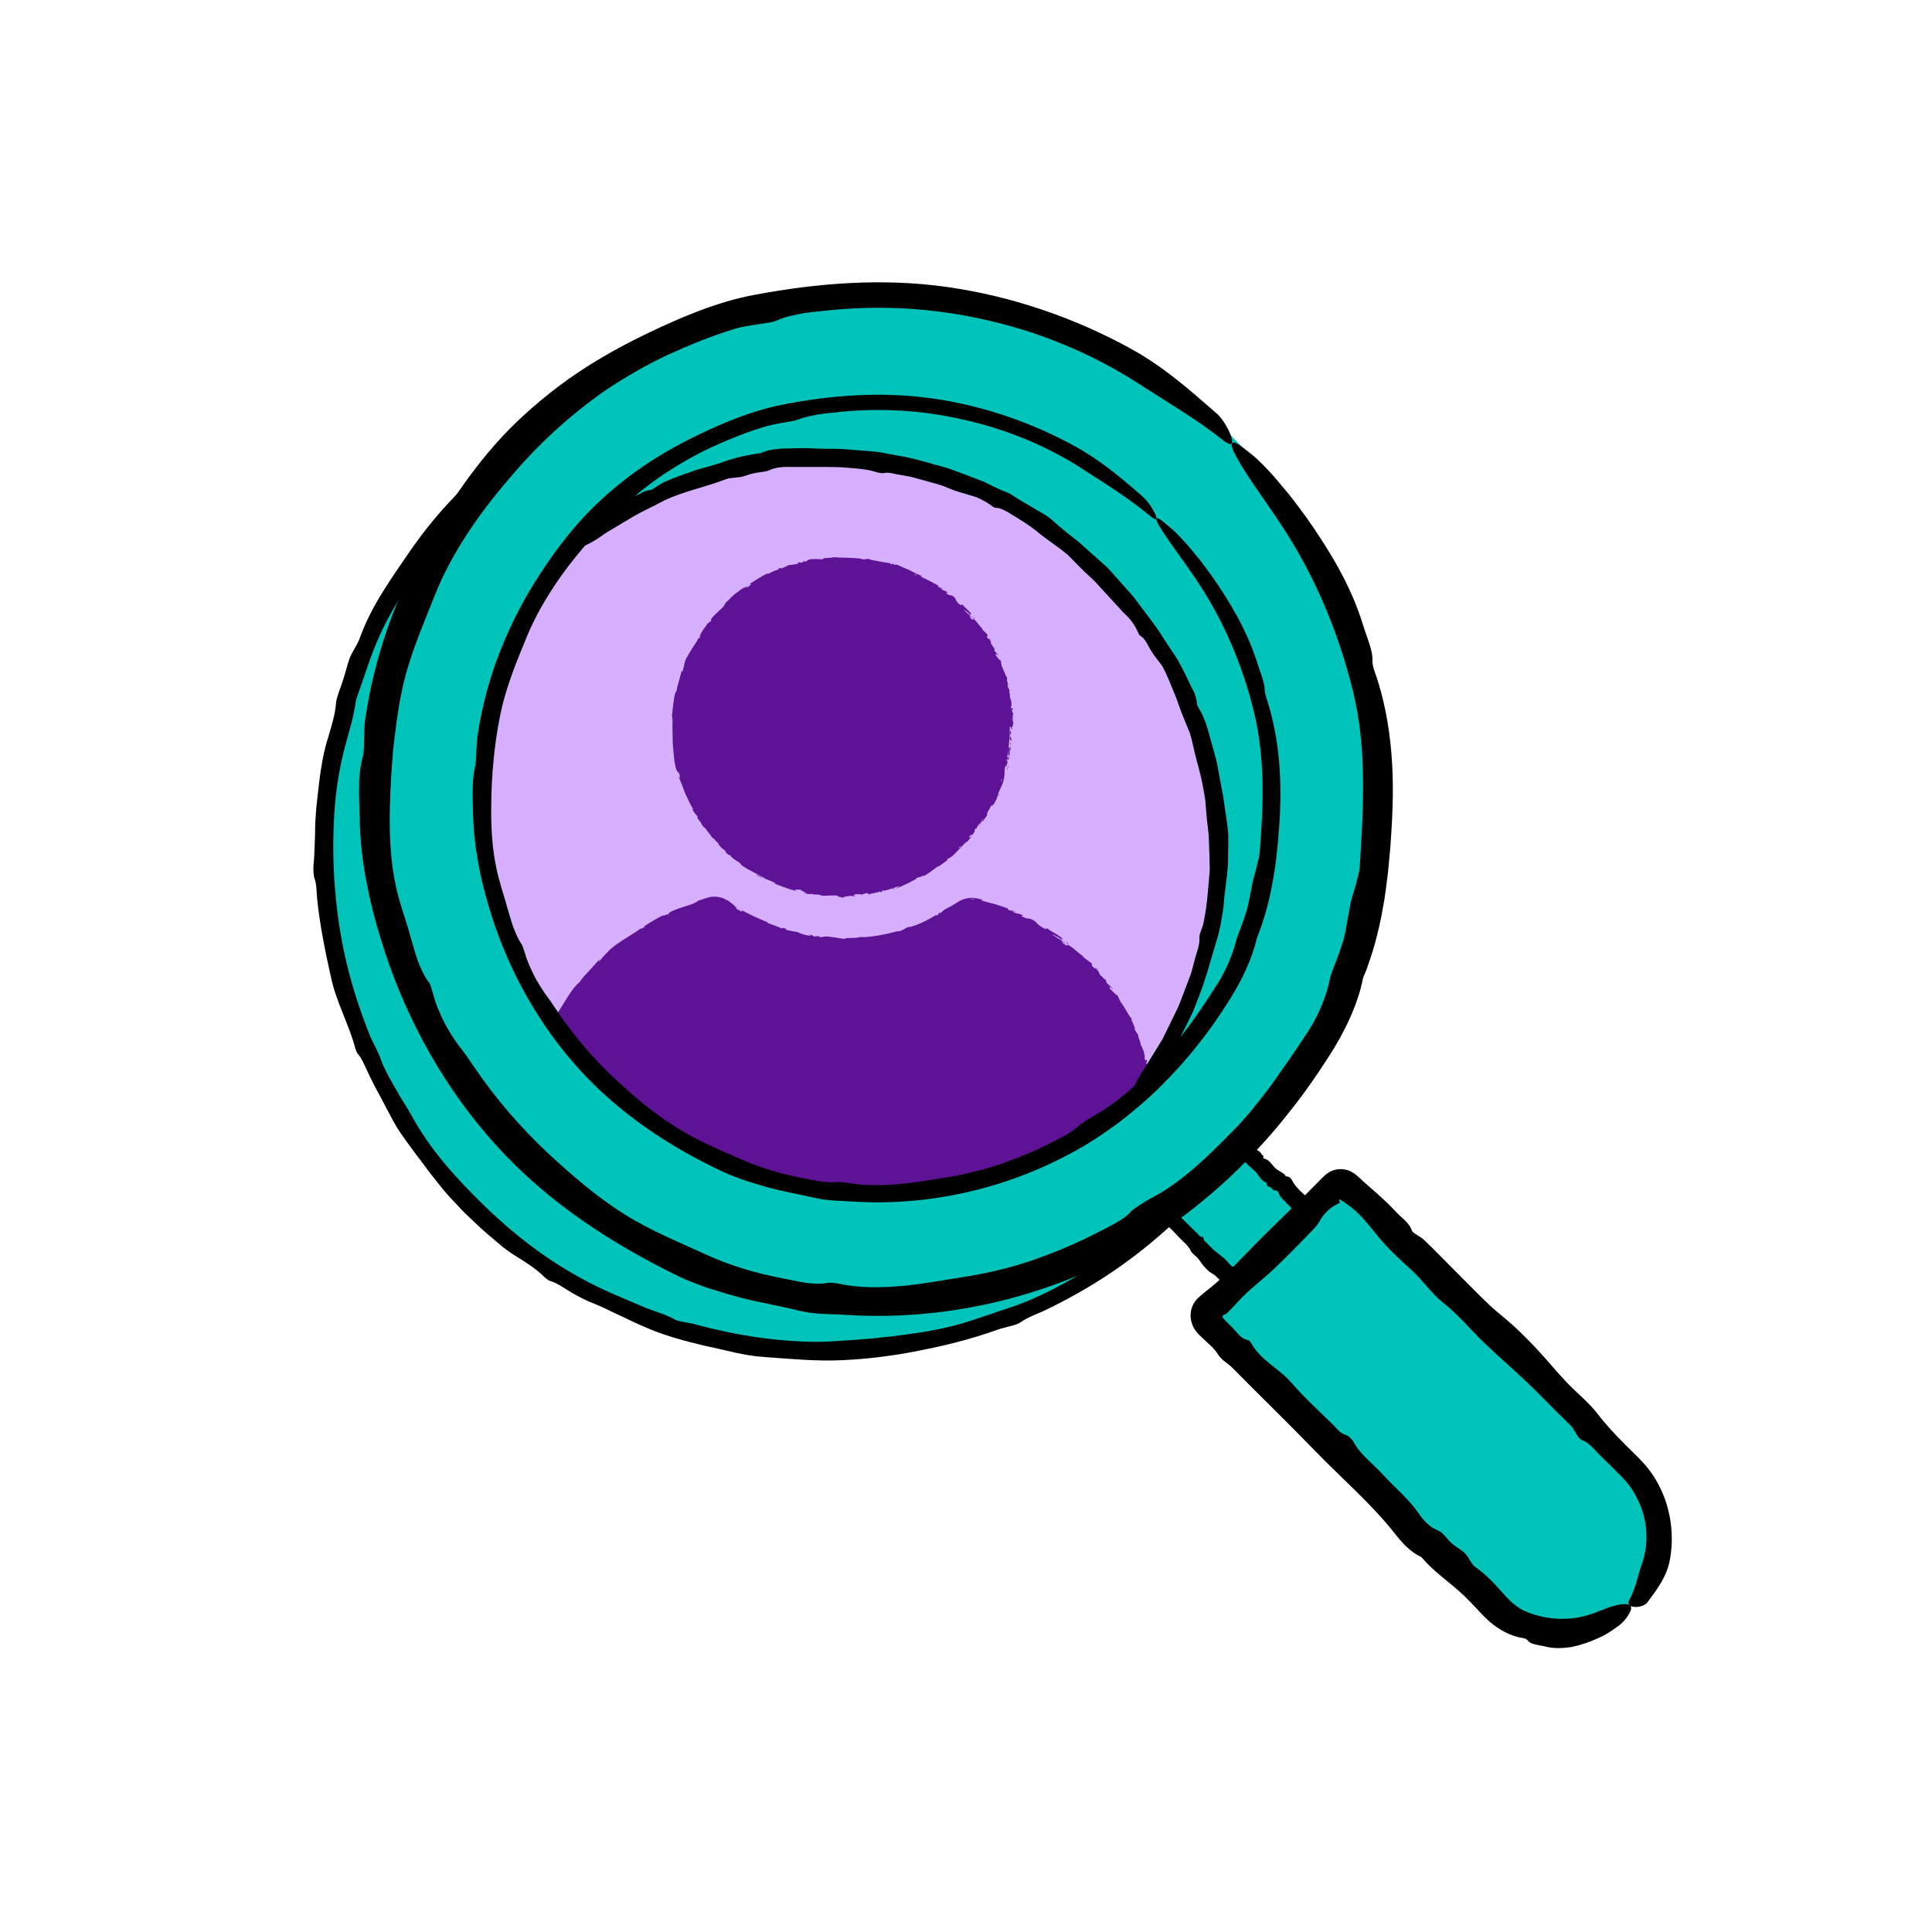 <svg xmlns="http://www.w3.org/2000/svg" xmlns:xlink="http://www.w3.org/1999/xlink" id="Layer_1" x="0px" y="0px" viewBox="0 0 300 300" style="enable-background:new 0 0 300 300;" xml:space="preserve"><style type="text/css">	.st0{fill:#5E1396;}	.st1{fill:#D6B0FF;}	.st2{fill:#00C4BA;}	.st3{fill:none;stroke:#000000;stroke-width:2.5;stroke-miterlimit:10;}	.st4{fill:none;}	.st5{fill:none;stroke:#000000;stroke-width:1.098;stroke-miterlimit:10;}	.st6{fill:#FFFFFF;}	.st7{fill:#131313;}</style><path class="st1" d="M171.13,88.32c22.55,22.54,23.9,58.25,4.07,82.37c-24.12,19.83-59.82,18.48-82.37-4.07 c-22.54-22.54-23.89-58.25-4.07-82.37l0.01-0.01C112.9,64.42,148.59,65.78,171.13,88.32z"></path><g>	<path class="st0" d="M156.8,117.76c0-0.08,0-0.15-0.01-0.22l-0.01,0.2L156.8,117.76z"></path>	<path class="st0" d="M156.86,107.23c-0.01,0-0.02,0-0.02,0.01C156.86,107.26,156.87,107.27,156.86,107.23z"></path>	<path class="st0" d="M151.13,95.8c0.03,0.09,0.04,0.17,0.03,0.23C151.2,95.92,151.64,96.36,151.13,95.8z"></path>	<path class="st0" d="M156.76,117.89l0.01-0.14c-0.02-0.02-0.04-0.02-0.05,0.01C156.75,117.78,156.76,117.82,156.76,117.89z"></path>	<path class="st0" d="M112.61,132.26l-0.49-0.47C112.25,131.93,112.43,132.1,112.61,132.26z"></path>	<path class="st0" d="M110.75,130.32c-0.04-0.12-0.11-0.24-0.18-0.34c-0.03-0.01-0.06-0.03-0.08-0.04L110.75,130.32z"></path>	<path class="st0" d="M104.44,111.64c-0.06,1.23,0.02,2.5,0.03,3.78c0.02,0.64,0.12,1.28,0.17,1.92l0.1,0.96l0.2,0.94  c0.21,0.91,0.58,0.39,0.66,1.58l-0.24-0.27c0.36,0.87,0.72,1.75,1.03,2.65c0.4,0.86,0.79,1.73,1.29,2.5  c-0.09-0.08-0.14-0.05-0.22-0.21c0.07,0.4,0.73,1.23,0.81,1.19c0.14,0.25-0.04,0.1,0.01,0.28c0.15,0.37,0.62,0.76,0.65,0.98  c0.01,0.04-0.1-0.06-0.15-0.12c0.19,0.17,0.69,0.96,0.66,0.68c0.37,0.58,0.82,1.02,1.11,1.49c0.36,0.16,0.73,0.92,0.97,0.85  c-0.2,0.11,0.66,1.03,1.08,1.22c-0.15-0.05,0.23,0.31,0.04,0.26c0.37,0.33,0.73,0.61,0.75,0.46c0.48,0.85,1.55,0.98,1.74,1.57  c0.31,0.2,0.62,0.39,0.92,0.58c0.32,0.17,0.63,0.33,0.93,0.49c0.62,0.3,1.17,0.68,1.79,0.91c-0.17,0.21-1.28-0.68-1.35-0.46  c0.28,0.14,0.54,0.26,0.78,0.37c0.25,0.09,0.49,0.17,0.72,0.25c0.47,0.17,0.92,0.35,1.47,0.64c0.28,0.17-0.2,0.01-0.32,0  c0.57,0.25,1.16,0.42,1.7,0.64c0.56,0.19,1.08,0.43,1.64,0.49c-0.01,0.02-0.13,0.01-0.25,0c0.21,0.05,0.48,0.16,0.49,0.05  l-0.21-0.03c-0.29-0.23,0.92-0.08,0.98-0.15c-0.43,0.19,1.04,0.34,0.38,0.56c0.14,0.02,0.33,0.01,0.31-0.06  c0.2,0.07,0.26,0.13,0.03,0.15c0.77,0.14,0.53-0.06,1.22,0.06c-0.01,0.05-0.16,0.05-0.24,0.09c0.37-0.04,0.74-0.08,1.33,0.05  c-0.04,0.02,0.02,0.07-0.15,0.05c1.02,0.18,1.76-0.1,2.87,0.07c-0.34,0.2,0.38,0.09,0.44,0.28c0.2,0,0.41-0.03,0.61-0.06  l-0.24-0.08c0.53-0.02,0.99-0.18,1.45-0.14l-0.39,0.1l0.99-0.09l-0.57-0.04c0.53-0.12-0.07-0.23,0.63-0.22  c-0.14,0.02,0.53-0.01,0.81,0.04l0,0c0.25-0.1,0.51-0.2,0.9-0.21c0.11,0.04-0.05,0.22,0.02,0.25c0.23-0.2,1.22-0.21,1.51-0.46  c-0.1,0.06-0.08,0.16-0.04,0.17l0.18-0.18c0.25-0.02,0.28-0.01,0.26,0.08c0.72-0.16-0.28-0.17,0.59-0.29  c-0.06,0.03-0.03,0.04-0.16,0.09c0.87-0.17,1.62-0.48,2.39-0.73c0.29,0.1-0.65,0.29-0.34,0.34c0.54-0.22,1.09-0.48,1.64-0.73  c0.54-0.25,1.04-0.58,1.57-0.79l-0.2,0.07c0.02-0.31,0.82-0.23,1.26-0.62c-0.11,0.09-0.09,0.22-0.07,0.18  c0.68-0.37,1.33-0.86,2.26-1.57l-0.08,0.14c0.4-0.22,0.98-0.69,1.39-0.96c0.08-0.14,0.31-0.3,0.11-0.28  c0.74-0.28,1.2-0.86,1.69-1.36c0.5-0.5,0.9-1.04,1.46-1.44c-0.11,0.12-0.21,0.32-0.13,0.23l0.72-0.89  c-0.15-0.01-0.15,0.07-0.38,0.18c0.05-0.15,0.22-0.42,0.41-0.63c-0.29,0.42,0.16,0.13,0.33-0.02c-0.05,0.01-0.03-0.08-0.07-0.09  c0.52-0.35-0.12-0.22,0.47-0.79l0.02,0.07c0.16-0.26,0.26-0.53,0.47-0.78c0.19-0.03-0.14,0.29-0.07,0.38  c0.27-0.38,0.35-0.86,0.66-1.15c-0.07,0.19-0.21,0.43-0.31,0.6c0.41-0.27,0.37-0.36,0.58-0.63l-0.02,0.03l0.47-0.63l-0.14,0.15  c-0.02-0.68,0.6-1.02,0.71-1.84c-0.14,0.78,0.06,0.17,0.17,0.29c0.12-0.16,0.3-0.41,0.3-0.31c0.05-0.39,0.36-0.52,0.42-1.06  c0.05,0,0.18-0.35,0.25-0.23c0.17-0.45-0.13,0.07-0.17,0.01c0.16-0.73,0.81-1.56,0.97-2.63c0.13-0.74,0.07-1.02,0.12-1.56  c0.04-0.15,0.07-0.31,0.11-0.46c0.08-0.03,0.06,0.33,0.06,0.33c0.17-0.43,0.28-0.77,0.29-1.21c0.03,0.1,0.08,0.01,0.15-0.11  c0.04-0.35-0.14-0.26,0-0.7c0.04,0.09,0.11,0.2,0.14,0.38c0.02-0.42-0.01-0.83,0.01-1.26c0.1-0.1,0.09,0.27,0.12,0.43  c0.03-0.48,0.12-1.24-0.03-1.4l-0.06,0.3c0-0.17,0.13-0.08,0.13,0.05c0.04,0.42-0.14,0.58-0.19,0.6l0.01-0.3  c-0.33,0.27-0.14,1.2-0.25,1.81l-0.12-0.21c0.18-0.99,0.3-2,0.36-3.03c0.07,0.28,0.19,0.61,0.35,0.44  c-0.14-0.29-0.07-0.35-0.25-0.66c-0.01-0.24,0.07-0.41,0.13-0.37c-0.04-0.09,0.06-0.37-0.04-0.5c-0.14,0.31-0.17,0.69-0.08,1.11  c-0.04,0.08-0.08,0-0.11-0.02c0.03-0.53,0.05-1.06,0.05-1.59c0-0.02,0-0.04,0-0.06c0.08,0.03,0.16,0.07,0.23,0.08  c-0.02,0.04-0.03,0.09-0.03,0.18l0.16,0.17l-0.03-0.37c0,0,0,0-0.01,0c0.09-0.06,0.18-0.23,0.23-0.68l-0.18-0.68l0.1-0.23  l0.04,0.57c0.09-0.33-0.01-0.53-0.09-0.76c0.06-0.06,0.09-0.16,0.11-0.29l-0.26-0.65c0.08-0.09,0.21,0.28,0.21-0.17  c-0.15-0.3-0.16,0.32-0.3-0.19c0.06-0.33,0.16-0.25,0.01-0.62c0.05-0.06,0.1,0.01,0.15,0.16c-0.12-0.33-0.17-0.89-0.32-1.04  c0.04-0.18-0.01-0.46-0.05-0.7c-0.05-0.24-0.09-0.43,0.03-0.43c-0.08-0.09-0.32-0.54-0.4-0.84c0.4,0.49-0.28-1.14,0.03-1.07  c-0.31-0.35-0.61-1.42-0.98-2.08c0.03,0.03,0.1,0.1,0.11,0.16c-0.13-0.4-0.1-0.55-0.16-0.82c-0.2,0.03-0.53-0.55-0.79-0.81  c-0.05-0.55,0.34,0.18,0.44-0.04c-0.13,0.09-0.54-0.75-0.58-0.53c-0.07-0.41-0.1-0.33-0.04-0.59c-0.25,0.05-0.19-0.32-0.5-0.52  c-0.19-0.55,0.12-0.24-0.27-0.74c-0.09-0.3,0.28,0.14,0.28,0.14c-0.33-0.56-0.31-0.17-0.47-0.23c-0.44-0.63-0.07-0.37-0.12-0.65  c-0.28-0.39-0.63-0.6-0.84-0.88c0.01-0.04-0.02-0.1,0.06-0.06c-0.42-0.32-0.9-1.21-1.41-1.55c-0.02-0.04-0.02-0.07-0.02-0.09  c-0.01,0.13-0.07,0.2-0.13,0.23c-0.19-0.21-0.44-0.31-0.42-0.47c0.11,0.13,0.16,0.11,0.24,0.15l-0.24-0.19  c-0.05-0.31,0.32,0.26,0.42,0.18c-0.44-0.4-1-0.8-1.26-1.16c0.06-0.19,0.74,0.73,0.45,0.19l0.42,0.56  c-0.16-0.57,0.27,0.33,0.16-0.23c-0.59-0.71-0.73-0.73-1.36-1.39c-0.22-0.07-0.05,0.15-0.26,0.08c-1.07-0.74-0.47-1-1.33-1.48  c-0.26-0.07-0.48,0.05-0.95-0.45l0.3-0.01c-0.7-0.55-0.57-0.08-1.24-0.74c0.18,0.04,0.59,0.37,0.5,0.27  c-0.39-0.48-0.4-0.17-0.77-0.44l0.02-0.19c-0.84-0.45-1.75-0.95-2.7-1.37c0.07-0.02,0.26,0.01,0.06-0.14  c-0.61-0.25-1.24-0.56-1.86-0.89c-0.64-0.27-1.28-0.55-1.86-0.82l-0.5-0.03c-0.11-0.04-0.18-0.12-0.05-0.12  c-0.47-0.18-0.05,0.08-0.3,0.08c-0.28-0.06-0.34-0.17-0.15-0.17c-0.44-0.05-1.06-0.14-1.68-0.26c-0.61-0.15-1.24-0.19-1.68-0.35  l0.18-0.02c-0.7-0.17-0.84,0.18-1.48-0.06l0.13-0.01c-1.54-0.19-3.25-0.13-4.45-0.24c-0.21,0.21-1.55-0.01-1.61,0.33  c-0.89-0.01-0.65-0.1-1.91-0.01c-0.34,0.03-0.45,0.28-0.85,0.41l-0.04-0.15l-0.51,0.3l-0.34-0.1l-0.37,0.14  c0.15-0.03,0.34-0.02,0.33,0.03c-0.28,0.11-0.65,0.17-0.95,0.21c-0.29,0.05-0.52,0.07-0.54,0.03l-1.31,0.62  c0.01-0.07,0.23-0.17,0.39-0.27c-0.67,0.41-0.19-0.1-0.8,0.27c0.1,0-0.01,0.1-0.02,0.14c-0.37,0.02-1.08,0.4-1.6,0.68l0.06-0.14  c-1,0.4-1.96,1.11-2.99,1.73c0.39-0.18,0.41,0.03,0.12,0.22l-0.21-0.06c-0.14,0.2,0.35-0.14,0.02,0.2  c-0.37,0.24-0.35,0.02-0.17-0.17l-0.4,0.37c-0.05-0.02,0.03-0.12,0.03-0.19c-0.12,0.22-0.85,0.43-1.01,0.77l-0.05-0.02  c-0.99,0.69-1.29,1.17-2.03,1.82c0.08,0.11-0.22,0.35-0.35,0.62c-0.51,0.49-1.13,1.01-1.7,1.65c-0.33,0.51-0.02,0.21-0.12,0.48  c-0.13-0.05-0.63,0.65-0.44,0.24c-0.3,0.42-0.49,0.69-0.7,0.99c-0.1,0.15-0.2,0.31-0.33,0.5c-0.1,0.2-0.22,0.44-0.37,0.73  c0.12-0.09,0.22-0.22,0.21-0.12c-0.1,0.21-0.32,0.43-0.36,0.37l0.02-0.06c-0.29,0.68-0.84,1.33-1.24,2.04  c-0.41,0.7-0.87,1.35-0.92,1.96l0.01-0.07l-0.29,1.19c-0.21,0.52,0.02-0.35-0.19,0.02c-0.06,0.33-0.14,0.61-0.22,0.87  c-0.06,0.27-0.13,0.51-0.2,0.74c-0.14,0.47-0.28,0.91-0.34,1.44c-0.32,0.36-0.38,1.11-0.49,1.88c-0.05,0.39-0.1,0.78-0.14,1.15  c-0.02,0.37-0.06,0.71-0.13,0.99l0.09-0.06c0.07,0.3-0.07,0.35-0.1,0.56C104.37,111.74,104.4,111.46,104.44,111.64z M148.97,131.68  c-0.03-0.01-0.07-0.04-0.09-0.07c0.1-0.09,0.2-0.18,0.29-0.28C149.18,131.39,149.14,131.49,148.97,131.68z M155.57,121.26  l-0.14,0.1c0.05-0.14,0.1-0.28,0.14-0.43C155.59,120.99,155.59,121.08,155.57,121.26z M156.45,118.13  c-0.05,0.07-0.11,0.11-0.15,0.08c0.04-0.18,0.06-0.35,0.1-0.53L156.45,118.13z M142.98,89.58c0.12,0.05,0.22,0.1,0.28,0.13  C143.2,89.68,143.12,89.65,142.98,89.58L142.98,89.58z M142.33,89.28c0.02,0.06-0.05,0.09-0.16,0.03c0.08,0-0.18-0.15-0.33-0.27  C141.98,89.11,142.15,89.19,142.33,89.28z"></path>	<polygon class="st0" points="124.93,87.07 124.94,87.1 125.04,87.04  "></polygon>	<path class="st0" d="M152.97,127.1l0.26-0.33C153.11,126.91,153.03,127.01,152.97,127.1z"></path>	<path class="st0" d="M154.18,125.17c-0.01-0.04-0.02-0.05-0.03-0.07l0,0L154.18,125.17z"></path>	<path class="st0" d="M123.19,138.26l-0.09-0.02C122.89,138.21,123.03,138.24,123.19,138.26z"></path>	<path class="st0" d="M133.92,138.89c-0.11,0.04-0.22,0.08-0.34,0.12C133.78,138.99,133.93,138.97,133.92,138.89z"></path>	<polygon class="st0" points="112.66,132.31 112.66,132.31 112.61,132.26  "></polygon>	<path class="st0" d="M157.12,115.62l0,0.12l0.02-0.11C157.13,115.64,157.13,115.63,157.12,115.62z"></path>	<path class="st0" d="M157.11,115.5c0-0.09,0.01-0.2-0.02-0.26L157.11,115.5z"></path>	<path class="st0" d="M156.62,118.8l-0.03-0.04c0.04,0.16-0.29,0.63-0.26,0.85C156.4,119.41,156.58,119.11,156.62,118.8z"></path>	<path class="st0" d="M138.95,137.9c-0.14,0.07-0.28,0.13-0.42,0.17c0.11,0,0.22,0,0.32-0.01L138.95,137.9z"></path>	<path class="st0" d="M178.57,168.76C178.56,168.76,178.56,168.76,178.57,168.76c0.08-0.1,0.13-0.35,0.09-1l-0.3-0.94l0.06-0.33  l0.15,0.81c0.03-0.48-0.12-0.76-0.24-1.07c0.05-0.09,0.05-0.23,0.03-0.43l-0.45-0.88c0.06-0.14,0.28,0.38,0.17-0.27  c-0.21-0.41-0.09,0.47-0.34-0.23c-0.02-0.48,0.11-0.38-0.13-0.88c0.03-0.09,0.12,0.01,0.19,0.21c-0.21-0.45-0.44-1.22-0.64-1.42  c-0.02-0.51-0.58-1.55-0.38-1.58c-0.11-0.12-0.5-0.73-0.69-1.13c0.28,0.32,0.12-0.06-0.07-0.52c-0.18-0.46-0.48-0.96-0.29-0.93  c-0.5-0.43-1.11-1.91-1.84-2.73c0.05,0.04,0.14,0.12,0.18,0.21c-0.31-0.52-0.34-0.71-0.52-1.07c-0.19,0.03-0.79-0.7-1.19-1.03  c-0.29-0.71,0.45,0.22,0.46-0.07c-0.11,0.12-0.9-0.94-0.85-0.66c-0.25-0.53-0.24-0.43-0.31-0.75c-0.25,0.08-0.38-0.38-0.8-0.63  c-0.45-0.7,0.03-0.31-0.62-0.95c-0.23-0.38,0.37,0.18,0.37,0.18c-0.61-0.7-0.42-0.21-0.63-0.28c-0.81-0.74-0.26-0.45-0.46-0.78  c-0.52-0.45-1.01-0.71-1.37-1.07c-0.01-0.05-0.08-0.12,0.04-0.07c-0.65-0.36-1.62-1.43-2.41-1.79c-0.04-0.05-0.06-0.08-0.06-0.1  c0.05,0.15,0.01,0.24-0.05,0.28c-0.33-0.24-0.68-0.36-0.73-0.55c0.2,0.15,0.24,0.13,0.36,0.17l-0.37-0.22  c-0.21-0.37,0.5,0.3,0.58,0.2c-0.71-0.45-1.55-0.95-2.08-1.32c-0.01-0.11,0.31,0.09,0.56,0.23c0.24,0.16,0.4,0.27,0.1-0.05  l0.76,0.65c-0.45-0.67,0.47,0.38,0.08-0.27c-1.02-0.85-1.26-0.77-2.33-1.54c-0.3-0.08,0.01,0.17-0.29,0.09  c-1.67-0.82-1.06-1.1-2.36-1.59c-0.36-0.08-0.58,0.05-1.41-0.46l0.38-0.03c-1.15-0.56-0.77-0.06-1.92-0.74  c0.25,0.02,0.93,0.36,0.77,0.26c-0.72-0.51-0.59-0.17-1.21-0.41l-0.06-0.21c-0.64-0.23-1.31-0.47-2.01-0.68  c-0.71-0.18-1.43-0.37-2.15-0.58c0.09-0.02,0.35,0,0.03-0.15c-0.42-0.13-1.03-0.27-1.59-0.24c-0.57,0.02-1.14,0.16-1.66,0.43  c-0.27,0.14-0.49,0.29-0.68,0.4c-0.21,0.12-0.41,0.25-0.61,0.37c-0.41,0.23-0.82,0.45-1.21,0.65l-0.52,0.46  c-0.14,0.08-0.29,0.08-0.15-0.02c-0.63,0.28,0.01,0.1-0.25,0.31c-0.35,0.19-0.5,0.16-0.3,0.01c-1.01,0.69-3.04,1.71-4.32,1.96  l0.22-0.12c-0.96,0.27-0.98,0.64-1.91,0.77l0.16-0.08c-2.1,0.54-4.47,1.04-6.14,0.95c-0.3,0.25-2.14,0.01-2.28,0.29  c-1.24-0.16-0.89-0.18-2.62-0.38c-0.46-0.05-0.7,0.12-1.28,0.09l0-0.15l-0.8,0.06l-0.39-0.24l-0.54-0.05  c0.21,0.05,0.44,0.15,0.4,0.19c-0.85-0.06-2-0.49-2-0.58c-0.65-0.11-1.31-0.22-1.96-0.38c0.06-0.05,0.39,0.03,0.65,0.06  c-1.06-0.15-0.14-0.21-1.11-0.35c0.11,0.07-0.1,0.07-0.13,0.09c-0.44-0.24-1.48-0.6-2.25-0.87l0.18-0.04  c-1.36-0.57-2.87-1.2-4.29-2.04c0.49,0.33,0.28,0.43-0.15,0.2l-0.08-0.24c-0.32-0.08,0.4,0.32-0.21,0.09  c-0.52-0.34-0.26-0.38,0.07-0.24l-0.67-0.35c-0.01-0.06,0.15,0.01,0.22-0.02c-0.16-0.03-0.41-0.25-0.67-0.47  c-0.14-0.11-0.26-0.21-0.42-0.31c-0.17-0.11-0.34-0.18-0.48-0.2l-0.03-0.07c-0.95-0.43-1.75-0.42-2.43-0.28  c-0.37,0.08-0.6,0.18-0.89,0.27c-0.28,0.09-0.58,0.19-0.91,0.3c0.02,0.14-0.51,0.28-0.87,0.51c-0.97,0.32-2.08,0.6-3.21,1.12  c-0.76,0.43-0.18,0.22-0.5,0.46c-0.11-0.09-1.22,0.45-0.68,0.09c-0.67,0.31-1.08,0.55-1.53,0.82c-0.44,0.27-0.95,0.55-1.72,1.08  c0.2-0.07,0.4-0.16,0.33-0.07c-0.28,0.2-0.68,0.37-0.67,0.29l0.07-0.06c-1.68,1.24-4.21,2.47-5.3,3.81l0.06-0.07  c-0.42,0.4-0.8,0.84-1.18,1.29c-0.58,0.55,0.27-0.41-0.2-0.05c-0.6,0.73-1.13,1.25-1.59,1.78c-0.46,0.52-0.96,0.97-1.36,1.64  c-1.05,0.71-2.51,3.44-3.42,4.78l0.12-0.04c-0.12,0.41-0.29,0.42-0.45,0.68c0.08-0.01,0.29-0.36,0.21-0.11  c-0.79,1.59-1.51,3.26-2.16,4.99c-0.32,0.86-0.56,1.76-0.84,2.64c-0.13,0.44-0.21,0.9-0.31,1.35c-0.12,0.55-0.23,1.11-0.35,1.66  c0,0.02-0.01,0.05-0.01,0.06c0.19,0.24,0.36,0.43,0.5,0.59c0.09,0.09,0.15,0.14,0.22,0.19c0.13,0.09,0.23,0.14,0.34,0.2  c0.22,0.12,0.44,0.29,0.9,0.98l-0.43-0.25c0.94,0.95,1.86,1.95,2.8,2.92c0.95,0.96,1.93,1.89,2.94,2.71  c-0.14-0.07-0.18-0.04-0.36-0.21c0.32,0.47,1.54,1.34,1.6,1.27c0.3,0.27,0.01,0.13,0.17,0.33c0.37,0.42,1.15,0.78,1.32,1.04  c0.03,0.05-0.15-0.06-0.23-0.12c0.32,0.18,1.32,1.04,1.13,0.72c0.37,0.32,0.74,0.6,1.1,0.86c0.37,0.24,0.72,0.47,1.02,0.73  c0.5,0.16,1.33,1.02,1.59,0.93c-0.18,0.15,1.36,1.06,1.93,1.3c-0.21-0.05,0.42,0.35,0.16,0.3c0.6,0.38,1.2,0.63,1.14,0.48  c1,0.87,2.38,1.08,2.88,1.7c1.92,0.84,3.73,1.54,5.5,2.17c-0.07,0.09-0.56-0.08-1.03-0.26c-0.46-0.19-0.91-0.38-0.92-0.25  c0.83,0.33,1.52,0.51,2.2,0.7c0.68,0.19,1.33,0.43,2.17,0.73c0.43,0.17-0.28,0.01-0.44,0c0.86,0.23,1.68,0.5,2.48,0.76  c0.8,0.25,1.59,0.44,2.37,0.59c-0.01,0.02-0.18,0-0.34-0.03c0.3,0.07,0.69,0.22,0.69,0.11l-0.3-0.05  c-0.44-0.27,1.27,0.03,1.35-0.06c-0.58,0.17,1.51,0.41,0.61,0.59c0.21,0.03,0.47,0.03,0.44-0.04c0.29,0.08,0.38,0.14,0.06,0.15  c1.11,0.18,0.73,0.01,1.73,0.19c-0.01,0.05-0.22,0.03-0.33,0.07c0.53-0.01,1.05-0.02,1.89,0.17c-0.04,0.02,0,0.05-0.08,0.05  c1.38,0.22,2.43,0.07,3.97,0.37c-0.49,0.17,0.54,0.12,0.61,0.3l0.87,0.01l-0.34-0.12c0.76,0.05,1.43-0.02,2.08,0.06  c-0.19,0.02-0.38,0.04-0.57,0.05c0.47,0.03,0.95,0.01,1.42,0.01l-0.8-0.09c0.77-0.08-0.07-0.24,0.93-0.16  c-0.2,0.01,0.76,0.02,1.15,0.14l0,0c0.38-0.04,0.76-0.11,1.32-0.08c0.15,0.06-0.11,0.21-0.02,0.25c0.37-0.17,1.78-0.08,2.24-0.26  c-0.15,0.04-0.16,0.14-0.11,0.16l0.3-0.14c0.35,0.02,0.4,0.03,0.35,0.11c1.06-0.05-0.35-0.21,0.91-0.2  c-0.1,0.02-0.05,0.03-0.25,0.07c0.63-0.02,1.24-0.08,1.83-0.15c0.59-0.09,1.17-0.18,1.74-0.21c0.36,0.15-1,0.17-0.59,0.28  c1.66-0.2,3.39-0.71,4.99-0.96l-0.3,0.04c0.17-0.31,1.2-0.13,1.97-0.42c-0.19,0.06-0.22,0.2-0.18,0.16  c1.1-0.17,2.18-0.61,3.78-1.12l-0.18,0.12c0.65-0.11,1.65-0.48,2.33-0.66c0.18-0.13,0.56-0.24,0.3-0.26c1.09-0.15,2.04-0.6,2.96-1  c0.92-0.42,1.77-0.89,2.72-1.12c-0.21,0.09-0.48,0.27-0.31,0.2c0.5-0.23,0.99-0.48,1.46-0.75c-0.17-0.05-0.22,0.03-0.57,0.1  c0.16-0.15,0.55-0.41,0.91-0.59c-0.63,0.39,0.09,0.16,0.4,0.08c-0.06-0.01,0.02-0.09-0.02-0.11c0.86-0.2,0.02-0.27,1.13-0.66  l-0.03,0.08c0.37-0.23,0.68-0.5,1.1-0.72c0.24,0.02-0.38,0.28-0.35,0.39c0.58-0.33,1.02-0.86,1.61-1.03  c-0.23,0.17-0.58,0.37-0.81,0.54c0.65-0.18,0.69-0.25,1.13-0.47l-0.04,0.02c0.34-0.16,0.66-0.35,1-0.52l-0.27,0.12  c0.52-0.74,1.41-0.94,2.21-1.75c-0.78,0.78-0.08,0.21-0.06,0.38c0.26-0.13,0.64-0.34,0.56-0.23c0.37-0.4,0.78-0.43,1.29-1  c0.06,0.02,0.47-0.32,0.44-0.15c0.54-0.42-0.18,0.02-0.17-0.06c0.76-0.75,2.12-1.34,3.16-2.48c0.85-0.85,1-1.16,1.67-1.85  c0.09-0.08,0.19-0.17,0.28-0.25c0.2-0.08-0.19,0.4-0.2,0.39c0.54-0.39,0.89-0.75,1.3-1.22c-0.06,0.12,0.06,0.05,0.23-0.04  c0.36-0.35,0.12-0.36,0.65-0.76c-0.04,0.12-0.09,0.28-0.23,0.49c0.41-0.43,0.76-0.91,1.13-1.4c0.17-0.06-0.16,0.36-0.26,0.56  c0.44-0.54,1.15-1.37,1.19-1.62l-0.33,0.29c0.16-0.19,0.17-0.02,0.06,0.14c-0.32,0.51-0.61,0.6-0.67,0.59l0.27-0.34  c-0.25,0.07-0.54,0.4-0.84,0.79c-0.31,0.39-0.66,0.81-0.98,1.1l0.1-0.33c0.24-0.23,0.49-0.46,0.73-0.69  c0.79-0.79,1.54-1.61,2.27-2.43c-0.2,0.34-0.39,0.75-0.11,0.66c0.15-0.4,0.27-0.43,0.41-0.87c0.22-0.27,0.44-0.41,0.45-0.32  c0.05-0.12,0.38-0.36,0.46-0.6c-0.45,0.3-0.8,0.67-1.13,1.19c-0.1,0.06-0.07-0.03-0.07-0.08c0.38-0.43,0.77-0.87,1.15-1.3  l-0.07-0.57c0-0.03-0.01-0.06-0.01-0.09c0.08,0.03,0.17,0.09,0.25,0.08c-0.01,0.06-0.01,0.14,0.02,0.28  c0.07,0.1,0.14,0.22,0.21,0.35L178.57,168.76z M152.32,139.81c0.18,0.05,0.33,0.1,0.42,0.13  C152.66,139.91,152.54,139.87,152.32,139.81L152.32,139.81z M151.27,139.57c0.06,0.06-0.02,0.09-0.21,0.08  c0.11-0.03-0.35-0.08-0.65-0.07C150.66,139.56,150.96,139.54,151.27,139.57z M154.71,186.68c-0.03-0.02-0.07-0.06-0.06-0.1  c0.18-0.07,0.36-0.16,0.53-0.23C155.16,186.41,155.04,186.51,154.71,186.68z M170.1,177.58l-0.27,0.06  c0.18-0.15,0.37-0.29,0.55-0.44C170.37,177.25,170.29,177.36,170.1,177.58z M173.63,174.49c-0.11,0.06-0.2,0.07-0.2,0.01  c0.21-0.19,0.41-0.39,0.61-0.58L173.63,174.49z"></path>	<path class="st0" d="M174.27,174.28c0.08-0.09,0.14-0.16,0.19-0.24l-0.19,0.21C174.27,174.26,174.27,174.27,174.27,174.28z"></path>	<path class="st0" d="M176.79,160.74c-0.01,0-0.01,0.01-0.02,0.01C176.79,160.78,176.81,160.79,176.79,160.74z"></path>	<path class="st0" d="M165.56,146.27c0.08,0.11,0.12,0.2,0.15,0.27C165.69,146.4,166.43,146.91,165.56,146.27z"></path>	<path class="st0" d="M174.13,174.4l0.14-0.14c0-0.03-0.01-0.04-0.05-0.02C174.22,174.28,174.19,174.33,174.13,174.4z"></path>	<path class="st0" d="M99.4,182.93l-0.81-0.53C98.82,182.56,99.11,182.75,99.4,182.93z"></path>	<path class="st0" d="M96.2,180.85c-0.11-0.14-0.25-0.27-0.39-0.39c-0.04-0.01-0.08-0.03-0.11-0.03L96.2,180.85z"></path>	<path class="st0" d="M121.55,190.74c-0.05-0.01-0.09-0.01-0.13-0.02C121.48,190.74,121.52,190.74,121.55,190.74z"></path>	<polygon class="st0" points="127.23,145.27 127.22,145.3 127.38,145.28  "></polygon>	<path class="st0" d="M158.88,184.95c0.02,0,0.06,0,0.13-0.02C159,184.92,158.95,184.94,158.88,184.95z"></path>	<path class="st0" d="M162.64,182.97c0.14-0.07,0.3-0.15,0.54-0.27C163,182.79,162.83,182.89,162.64,182.97z"></path>	<path class="st0" d="M165.46,181.3c0.02-0.04,0.02-0.07,0.02-0.09l-0.01,0L165.46,181.3z"></path>	<path class="st0" d="M115.51,189.57c-0.04-0.01-0.09-0.02-0.12-0.03C115.09,189.49,115.29,189.53,115.51,189.57z"></path>	<path class="st0" d="M130.87,191.32c-0.16,0.02-0.33,0.04-0.5,0.05C130.65,191.39,130.87,191.4,130.87,191.32z"></path>	<polygon class="st0" points="99.49,182.99 99.49,182.99 99.4,182.93  "></polygon>	<path class="st0" d="M129.66,191.35c0.27,0.03,0.51,0.03,0.72,0.02C130.15,191.36,129.89,191.34,129.66,191.35z"></path>	<path class="st0" d="M176.43,172.08c-0.01,0-0.01-0.02,0-0.03l-0.11,0.14L176.43,172.08z"></path>	<path class="st0" d="M176.53,171.91c-0.05,0.06-0.1,0.11-0.11,0.14L176.53,171.91z"></path>	<path class="st0" d="M176.76,171.62l-0.22,0.3C176.62,171.82,176.73,171.71,176.76,171.62z"></path>	<path class="st0" d="M172.24,176.11c0.24-0.2,0.68-0.43,0.97-0.76l0-0.06C173.12,175.5,172.41,175.86,172.24,176.11z"></path>	<polygon class="st0" points="138.04,191.18 138.24,191.03 137.59,191.15  "></polygon></g><g id="XMLID_00000160872020756673498530000014891920361261776264_">	<g>		<path class="st2" d="M253.22,227.2c5.94,5.94,5.94,15.57,0,21.51s-15.57,5.94-21.51,0l-43.93-43.93c-0.65-0.65-0.65-1.7,0-2.35   l19.16-19.16c0.65-0.65,1.7-0.65,2.35,0L253.22,227.2z"></path>		<path class="st2" d="M192.79,177.09c-0.44,0.45-0.87,0.89-1.31,1.33c-3.37,3.37-6.97,6.37-10.75,8.99   c-30.44,21.14-72.56,18.14-99.69-8.99c-30.5-30.5-30.5-79.95,0-110.45c30.5-30.49,79.94-30.49,110.44,0   C221.54,98.03,221.97,146.5,192.79,177.09z M179.69,166.62c23.98-23.98,23.98-62.87,0-86.85c-23.99-23.99-62.87-23.99-86.86,0   c-1.44,1.44-2.79,2.93-4.06,4.47l-0.01,0.01c-19.82,24.12-18.47,59.83,4.07,82.37c22.55,22.55,58.25,23.9,82.37,4.07   C176.75,169.42,178.25,168.06,179.69,166.62z"></path>		<path class="st2" d="M192.79,177.09l10.16,10.16l-11.19,11.19l-10.19-10.19c0.69-0.63,1.37-1.29,2.04-1.96l7.87-7.87   C191.92,177.98,192.35,177.54,192.79,177.09z"></path>		<path class="st1" d="M191.48,178.42l-7.87,7.87c-0.67,0.67-1.35,1.33-2.04,1.96l-0.84-0.84   C184.51,184.79,188.11,181.79,191.48,178.42z"></path>		<path class="st2" d="M180.73,187.41l0.84,0.84c-30.63,28.53-78.58,27.87-108.41-1.96c-30.49-30.5-30.49-79.94,0-110.44l7.88-7.88   c-30.5,30.5-30.5,79.95,0,110.45C108.17,205.55,150.29,208.55,180.73,187.41z"></path>		<path class="st2" d="M179.69,79.77c23.98,23.98,23.98,62.87,0,86.85c-1.44,1.44-2.94,2.8-4.49,4.07   c19.83-24.12,18.48-59.83-4.07-82.37c-22.54-22.54-58.23-23.9-82.36-4.08c1.27-1.54,2.62-3.03,4.06-4.47   C116.82,55.78,155.7,55.78,179.69,79.77z"></path>	</g></g><g>	<g>		<g>			<g>				<path d="M152.42,49.53c-7.57-1.67-15.42-2.14-23.13-1.4c-1.43,0.16-2.89,0.27-4.35,0.48c-1.45,0.27-2.92,0.52-4.31,1.16     c-0.69,0.31-1.76,0.4-2.97,0.59c-1.2,0.21-2.58,0.35-3.84,0.79c-3.46,1.07-6.81,2.44-10.1,3.94c-3.28,1.53-6.42,3.35-9.44,5.34     c-5.8,3.99-10.97,8.79-15.45,14.17c-4.51,5.25-8.62,11.23-11.15,17.43c-2.12,5.36-4.27,10.15-5.35,15.61     c-0.6,2.88-0.95,5.84-1.28,8.79c-0.25,2.96-0.45,5.9-0.5,8.78c-0.11,4.19,0.04,8.4,0.94,12.49c0.25,1.28,0.67,2.49,1.02,3.73     c0.38,1.24,0.83,2.48,1.18,3.85c0.39,1.25,0.73,2.62,1.18,3.91c0.5,1.27,1.03,2.49,1.78,3.41c0.13,0.15,0.48,1.28,0.64,1.86     c0.33,1.4,0.99,2.84,1.65,4.22c0.69,1.36,1.51,2.58,2.2,3.55c0.73,0.91,1.37,1.79,1.95,2.68c0.59,0.88,1.21,1.72,1.82,2.6     c3.43,4.78,7.44,9.15,11.82,13.06c3.27,2.95,6.66,5.76,10.43,8.1c3.92,2.46,8.5,4.3,12.37,6.09c3.9,1.81,7.88,2.94,12.01,3.75     c1.18,0.22,2.45,0.5,3.67,0.7c1.24,0.15,2.44,0.19,3.44-0.03c0.19-0.03,1.08,0.04,1.48,0.12c3.35,0.76,6.78,0.65,10.15,0.37     c3.38-0.34,6.71-0.98,10.11-1.5c3.5-0.59,7-1.44,10.41-2.64c3.4-1.22,6.75-2.62,9.93-4.3c0.87-0.41,1.74-0.89,2.59-1.36     c0.85-0.48,1.64-1.01,2.25-1.7c0.43-0.49,2.14-1.52,2.98-2.01c4.77-2.43,8.84-6.42,12.65-10.29c2.22-2.19,4.13-4.66,6.03-7.13     c1.81-2.54,3.61-5.1,5.34-7.74c1.55-2.18,3.2-5.48,3.86-8.65c0.12-0.74,0.52-1.79,0.98-2.93c0.45-1.14,0.88-2.41,1.21-3.5     c0.27-0.9,0.39-1.82,0.56-2.73l0.25-1.35c0.07-0.45,0.15-0.91,0.24-1.36c0.16-0.77,0.4-1.52,0.63-2.28     c0.21-0.77,0.43-1.54,0.62-2.32c0.11-0.46,0.23-1.04,0.24-1.51c0.28-4.55,0.56-9.05,0.49-13.58c-0.06-4.53-0.47-9.1-1.57-13.54     c-2.2-8.93-5.82-17.62-10.87-25.37c-2.79-4.28-6-8.4-7.63-11.74c-0.7-1.54-0.31-1.98,1.5-0.59c0.66,0.52,1.38,1.06,2.06,1.68     c0.68,0.63,1.35,1.31,2,2.01c1.04,1.12,1.97,2.32,2.97,3.47c0.94,1.19,1.85,2.4,2.72,3.6c3.54,5.06,6.86,10.4,8.78,16.6     c0.56,1.92,1.62,4.07,1.5,5.83c-0.01,0.24,0.16,1.04,0.3,1.41c1.46,4.04,2.28,8.39,2.64,12.77c0.38,4.39,0.24,8.83-0.06,13.19     c-0.05,0.93-0.11,1.85-0.22,2.77c-0.09,0.92-0.17,1.84-0.26,2.76c-0.25,1.83-0.43,3.66-0.8,5.47c-0.29,1.82-0.75,3.62-1.21,5.42     c-0.25,0.9-0.55,1.78-0.84,2.67l-0.46,1.33l-0.54,1.31c-0.78,4.14-2.98,8.62-5.28,12.15c-2.01,3.13-4.13,6.18-6.47,9.06     c-2.29,2.92-4.8,5.65-7.42,8.27c-2.63,2.61-5.46,5.02-8.4,7.27c-3,2.18-6.07,4.27-9.36,5.98c-13.23,7.13-28.46,10.58-43.47,9.6     c-2.55-0.17-4.8-0.01-7.72-0.77c-1.37-0.37-2.95-0.64-4.59-1.01c-1.65-0.31-3.33-0.72-4.91-1.15c-1.45-0.39-2.91-0.88-4.37-1.32     c-1.43-0.52-2.84-1.04-4.12-1.65c-5.29-2.57-10.41-5.47-15.24-8.84c-4.82-3.37-9.33-7.23-13.27-11.59     c-7.86-8.67-13.71-19.12-17.33-30.2c-1.09-3.39-2.07-6.81-2.72-10.33c-0.71-3.5-1.1-7.08-1.15-10.68     c-0.01-1.54-0.13-3.11-0.07-4.69c0-1.57,0.19-3.14,0.62-4.62c0.11-0.42,0.11-1.35,0.15-2.42c0.04-1.07,0.01-2.3,0.19-3.27     c0.69-4.86,1.91-9.66,3.53-14.31c2.3-6.44,5.38-12.6,9.15-18.29c2.27-3.49,4.69-6.86,7.46-10c2.89-3.29,6.21-6.25,9.69-8.91     c4.43-3.36,9.24-6.1,14.23-8.48c5.16-2.47,10.73-4.79,16.13-5.81c10-1.9,20.2-2.69,30.25-1.25c9.96,1.43,19.65,4.74,28.45,9.58     c5.01,2.76,8.94,6.24,13.11,9.87c1.01,0.82,1.8,2.2,2.25,3.24c0.44,1.06,0.49,1.83-0.07,1.67c-0.22-0.06-0.59-0.27-0.92-0.53     c-4.15-3.3-8.35-5.71-13.33-8.93c-3.69-2.37-7.61-4.41-11.68-6.06C160.94,51.74,156.72,50.46,152.42,49.53z"></path>			</g>		</g>	</g></g><g>	<g>		<g>			<g>				<path d="M174.23,196.44c-3.58,2.57-7.41,4.8-11.37,6.73c-1.45,0.77-3.08,1.21-4.51,2.23c-0.73,0.46-2.37,0.65-3.78,1.19     c-3.87,1.38-7.89,2.37-11.92,3.15c-3.92,0.79-7.89,1.29-11.9,1.47c-3.98,0.19-8.07-0.21-11.88-0.48     c-3.33-0.19-6.21-1.11-9.32-1.73c-3.27-0.77-6.66-1.68-9.66-3.05c-1.11-0.46-2.18-0.99-3.26-1.51l-1.62-0.75     c-0.53-0.27-1.07-0.53-1.61-0.77c-0.68-0.31-1.35-0.57-2.03-0.85c-0.67-0.31-1.35-0.64-2.06-1.04c-1.33-0.72-2.67-1.81-4-2.16     c-0.11-0.03-0.65-0.44-0.9-0.69c-1.18-1.17-2.86-2.23-4.02-2.95c-1.14-0.69-2.1-1.38-3.03-2.2c-1.3-1.1-2.61-2.18-3.82-3.38     c-0.61-0.59-1.25-1.16-1.83-1.77l-1.74-1.86c-0.89-0.91-1.65-1.94-2.44-2.92c-0.81-0.97-1.53-2.02-2.3-3.03     c-0.82-1.04-1.62-2.15-2.4-3.24c-0.8-1.08-1.49-2.2-2.05-3.29c-0.29-0.54-0.58-1.07-0.86-1.61c-0.28-0.53-0.55-1.06-0.83-1.59     l-0.85-1.56c-0.27-0.53-0.53-1.06-0.8-1.6c-0.29-0.62-0.6-1.28-0.9-1.92c-0.3-0.64-0.61-1.24-1.02-1.67     c-0.08-0.08-0.28-0.55-0.34-0.78c-1-3.78-2.95-7.15-3.78-11.03c-0.88-3.97-1.73-8.06-2.15-12.17c-0.11-1.1-0.06-2.28-0.43-3.27     c-0.15-0.35-0.2-1.51-0.13-2.07c0.08-0.77,0.12-1.54,0.14-2.32c0.03-0.78,0.08-1.56,0.09-2.35c0-1.58,0.1-3.16,0.25-4.71     c0.41-3.53,0.71-7.12,1.84-10.55c0.41-1.46,1.07-3.42,1.18-5.29c0.09-0.85,0.79-2.46,1.16-3.72c0.35-1.02,0.55-2.05,0.92-3.05     c0.31-0.85,0.85-1.62,1.27-2.44c0.13-0.24,0.26-0.55,0.35-0.81c1.77-4.95,4.87-9.21,7.82-13.52c1.49-2.17,3.13-4.27,4.89-6.26     c1.76-1.99,3.66-3.88,5.51-5.68c2.05-2.01,4.22-4.01,6.12-4.87c0.85-0.39,1.11-0.14,0.39,0.87c-0.52,0.74-1.15,1.57-1.84,2.32     c-1.11,1.21-2.22,2.42-3.29,3.59c-2.29,2.43-4.23,4.99-6.55,7.48c-0.71,0.78-1.3,1.88-2.1,2.37c-0.11,0.07-0.4,0.4-0.5,0.57     c-2.26,3.92-4.98,7.73-6.97,11.88c-1.7,3.52-2.75,7.16-4.07,10.85c-0.16,1.08-0.38,2.23-0.66,3.37     c-0.31,1.13-0.61,2.27-0.9,3.32c-1.04,3.7-1.64,7.53-1.85,11.38c-0.22,3.85-0.19,7.71,0.15,11.55     c0.32,3.89,0.92,7.76,1.84,11.57c0.94,3.79,2.16,7.52,3.62,11.14c0.54,1.22,1.16,2.19,1.68,3.67c0.5,1.38,1.44,3.04,2.3,4.51     c0.73,1.38,1.69,2.72,2.39,4.02c2.92,5.4,7.17,10.04,11.58,14.31c4.41,4.25,9.32,8.04,14.69,10.96     c3.25,1.84,6.71,3.18,10.15,4.66c1.48,0.6,3.12,1,4.52,1.82c0.4,0.24,1.9,0.44,2.9,0.67c1.24,0.31,2.46,0.67,3.72,0.92     c1.25,0.27,2.49,0.57,3.76,0.76c3.49,0.65,7.05,0.99,10.59,1.09c1.08,0,2.16,0.02,3.23-0.06c1.07-0.07,2.15-0.13,3.23-0.2     c1.13-0.09,2.26-0.18,3.39-0.27c1.13-0.12,2.26-0.25,3.38-0.37c1.42-0.18,2.84-0.39,4.25-0.59c1.4-0.28,2.82-0.49,4.21-0.85     c1.44-0.37,2.91-0.77,4.32-1.28c0.71-0.23,1.42-0.47,2.12-0.7c0.69-0.25,1.38-0.49,2.06-0.7c5.08-1.6,9.77-4.17,14.23-7.02     c4.44-2.83,8.61-6.16,12.29-9.91c2.12-2.15,4.3-3.9,6.39-5.99c0.98-0.98,2.97-1.63,2.79-1c-0.03,0.12-0.15,0.33-0.29,0.5     c-1.84,2.26-3.4,4.48-5.78,6.81C182.06,190.18,178.31,193.56,174.23,196.44z"></path>			</g>		</g>	</g></g><g>	<g>		<g>			<g>				<path d="M149.05,65.04c-5.99-1.33-12.2-1.68-18.31-1.11c-1.13,0.13-2.29,0.22-3.44,0.39c-1.15,0.21-2.31,0.4-3.43,0.85     c-1.12,0.4-3.35,0.51-5.37,1.16c-2.74,0.84-5.39,1.92-8,3.11c-2.6,1.21-5.08,2.65-7.47,4.22c-4.59,3.14-8.72,6.91-12.28,11.17     c-3.58,4.16-6.78,8.92-8.85,13.8c-1.74,4.23-3.34,8.06-4.22,12.38c-0.93,4.56-1.36,9.37-1.4,13.92     c-0.05,3.32,0.11,6.64,0.8,9.89c0.19,1.02,0.5,1.97,0.76,2.96c0.28,0.98,0.63,1.97,0.9,3.06c0.31,0.99,0.6,2.07,0.95,3.09     c0.39,1.01,0.79,1.98,1.33,2.73c0.09,0.13,0.4,1.01,0.53,1.46c0.3,1.1,0.84,2.23,1.36,3.32c0.55,1.07,1.18,2.05,1.71,2.83     c0.56,0.73,1.05,1.44,1.51,2.15c0.46,0.71,0.96,1.37,1.44,2.07c2.71,3.8,5.89,7.27,9.38,10.36c2.6,2.33,5.32,4.52,8.32,6.36     c3.11,1.94,6.72,3.45,9.81,4.81c3.11,1.37,6.26,2.27,9.53,2.91c0.93,0.17,1.94,0.38,2.91,0.54c0.98,0.12,1.92,0.17,2.71,0.06     c0.15-0.01,0.85,0.04,1.17,0.1c2.66,0.52,5.37,0.45,8.04,0.25c2.68-0.24,5.33-0.71,8.02-1.13c2.77-0.49,5.54-1.17,8.24-2.11     c2.69-0.96,5.35-2.06,7.87-3.39c0.69-0.32,1.37-0.71,2.05-1.09c0.67-0.38,1.31-0.79,1.82-1.3c0.36-0.36,1.72-1.18,2.37-1.58     c3.71-2.03,6.97-5.13,9.98-8.22c3.46-3.53,6.27-7.62,8.95-11.81c1.19-1.75,2.47-4.36,3.11-6.83c0.12-0.57,0.44-1.41,0.8-2.31     c0.36-0.91,0.68-1.91,0.95-2.78c0.22-0.71,0.33-1.44,0.48-2.15c0.15-0.71,0.28-1.42,0.42-2.14c0.13-0.61,0.3-1.21,0.48-1.82     c0.15-0.61,0.3-1.23,0.45-1.84c0.08-0.37,0.18-0.82,0.19-1.2c0.58-7.15,0.83-14.4-0.87-21.49c-1.7-7.09-4.59-13.98-8.61-20.11     c-2.22-3.38-4.8-6.63-6.25-9.11c-0.63-1.14-0.39-1.41,0.98-0.27c0.5,0.42,1.05,0.86,1.57,1.37c0.52,0.51,1.04,1.04,1.54,1.6     c0.81,0.88,1.53,1.83,2.3,2.74c0.72,0.94,1.43,1.89,2.11,2.84c2.74,3.98,5.24,8.2,6.79,13.03c0.45,1.5,1.23,3.19,1.22,4.54     c0,0.19,0.15,0.81,0.25,1.1c2.14,6.38,2.49,13.52,1.95,20.32c-0.21,2.9-0.5,5.76-1.06,8.59c-0.51,2.83-1.29,5.64-2.39,8.38     c-0.72,3.19-2.41,6.68-4.18,9.46c-1.54,2.46-3.18,4.85-5,7.1c-1.78,2.29-3.74,4.42-5.79,6.46c-2.06,2.04-4.27,3.92-6.57,5.67     c-2.34,1.7-4.74,3.33-7.31,4.67c-10.32,5.58-22.22,8.26-33.95,7.5c-1.99-0.13-3.74-0.08-6.03-0.61     c-2.14-0.49-4.95-0.97-7.42-1.68c-1.13-0.31-2.27-0.69-3.41-1.04c-1.11-0.41-2.21-0.81-3.22-1.28     c-8.29-3.88-16.12-9.08-22.31-15.91c-6.15-6.77-10.74-14.94-13.54-23.61c-0.84-2.65-1.59-5.33-2.08-8.08     c-0.54-2.74-0.83-5.53-0.89-8.34c-0.02-1.2-0.09-2.43-0.04-3.66c0-1.23,0.14-2.45,0.42-3.62c0.13-0.66,0.11-2.91,0.32-4.44     c0.55-3.8,1.5-7.55,2.76-11.18c1.8-5.03,4.19-9.85,7.15-14.28c1.78-2.72,3.7-5.32,5.87-7.76c2.27-2.56,4.85-4.87,7.56-6.95     c3.45-2.63,7.18-4.81,11.07-6.67c4.02-1.94,8.39-3.7,12.59-4.55c7.79-1.58,15.78-2.15,23.64-1.04     c7.79,1.11,15.37,3.69,22.24,7.49c3.91,2.17,7.04,4.81,10.3,7.66c1.54,1.34,2.79,3.93,1.98,3.57c-0.16-0.06-0.44-0.24-0.69-0.45     c-3.21-2.67-6.43-4.69-10.39-7.23C162.42,69.12,155.85,66.49,149.05,65.04z"></path>			</g>		</g>	</g></g><g>	<g>		<g>			<g>				<path d="M182.69,156.9c0.34-0.63,0.56-1.32,0.83-1.99l0.77-2.02c0.24-0.68,0.53-1.34,0.74-2.02l0.55-2.08     c0.26-1.03,0.74-2.05,0.67-3.2c-0.07-0.58,0.51-1.51,0.67-2.49c0.54-2.63,0.7-5.32,0.93-7.99c-0.01-1.3-0.07-2.61-0.11-3.9     c-0.04-0.65-0.01-1.3-0.1-1.94l-0.22-1.94c-0.07-0.64-0.12-1.29-0.17-1.93c-0.04-0.65-0.09-1.3-0.22-1.94     c-0.22-1.28-0.45-2.54-0.78-3.74c-0.07-0.26-0.13-0.52-0.19-0.77c-0.07-0.25-0.15-0.5-0.22-0.75c-0.13-0.5-0.25-0.99-0.36-1.48     c-0.22-0.98-0.43-1.96-0.74-2.94c-0.41-1.01-0.85-2.03-1.24-3.06c-0.41-1.02-0.71-2.08-1.15-3.06c-0.59-1.44-1.13-2.9-1.89-4.25     c-0.55-0.81-1.19-1.47-1.73-2.38c-0.51-0.83-0.9-1.91-1.74-2.36c-0.07-0.04-0.27-0.43-0.36-0.64c-0.42-0.99-1.21-2.02-1.88-2.62     c-0.33-0.29-0.6-0.59-0.85-0.89c-0.27-0.29-0.53-0.58-0.8-0.87l-2.22-2.41c-0.38-0.4-0.72-0.83-1.12-1.2l-1.2-1.12     c-0.6-0.56-1.17-1.15-1.74-1.73l-0.86-0.88c-0.29-0.29-0.63-0.53-0.94-0.79c-1.36-1.04-2.89-2.04-4.1-3.08     c-1.25-0.99-2.56-1.78-3.89-2.59c-0.76-0.46-1.64-1.03-2.46-1c-0.08,0-0.37-0.15-0.5-0.24c-0.51-0.4-1.05-0.73-1.61-1.01     c-0.28-0.14-0.56-0.28-0.85-0.4l-0.9-0.28c-1.21-0.36-2.44-0.68-3.61-1.19c-0.6-0.29-1.24-0.46-1.88-0.65     c-0.64-0.18-1.28-0.36-1.93-0.54l-1.94-0.52c-0.66-0.13-1.32-0.23-1.98-0.35c-0.7-0.12-1.43-0.38-2.12-0.21     c-0.24,0.06-0.98-0.06-1.32-0.2c-0.95-0.3-1.96-0.42-2.98-0.52c-1.02-0.07-2.04-0.19-3.05-0.21c-2.31-0.04-4.62-0.01-6.96-0.02     c-0.99-0.03-2.36-0.02-3.48,0.5c-0.51,0.27-1.65,0.3-2.48,0.49c-0.68,0.16-1.31,0.45-1.98,0.57c-0.58,0.07-1.17,0.14-1.76,0.2     c-0.18,0.03-0.39,0.08-0.55,0.15c-3.15,1.22-6.47,1.84-9.56,3.3c-1.5,0.82-3.07,1.52-4.57,2.36c-1.48,0.88-2.96,1.76-4.43,2.64     c-1.54,1.11-3.16,2.17-4.67,2.38c-0.68,0.09-0.91-0.17-0.38-0.83c0.39-0.48,0.86-1.02,1.4-1.47c0.86-0.71,1.7-1.47,2.55-2.15     c0.93-0.64,1.84-1.33,2.78-1.99c0.94-0.65,1.89-1.34,3.02-1.74c0.69-0.27,1.38-0.82,2.07-0.8c0.1,0,0.38-0.11,0.49-0.19     c0.66-0.44,1.32-0.92,2.06-1.21c0.73-0.32,1.48-0.61,2.24-0.89l2.28-0.81c0.77-0.25,1.56-0.42,2.32-0.65     c1.31-0.36,2.57-0.88,3.87-1.24c1.31-0.32,2.64-0.62,4.01-0.78c0.36-0.17,0.74-0.31,1.13-0.42c0.4-0.08,0.81-0.15,1.22-0.19     c0.83-0.09,1.66-0.12,2.44-0.12l2.04-0.04l2.04,0.08c1.36,0.05,2.71,0,4.07,0.08l4.06,0.33l1.01,0.09     c0.34,0.04,0.67,0.11,1,0.17l2,0.37c2.72,0.42,5.34,1.29,8,2c1.3,0.45,2.58,0.96,3.87,1.44c0.64,0.25,1.3,0.47,1.92,0.76     l1.85,0.91c0.84,0.42,1.67,0.57,2.57,1.21c0.85,0.58,2.02,1.23,3.05,1.84c0.93,0.59,1.99,1.08,2.78,1.76     c0.8,0.73,1.62,1.43,2.46,2.1c0.82,0.69,1.73,1.28,2.5,2.04l2.41,2.15l1.2,1.08c0.4,0.36,0.74,0.79,1.1,1.18l2.14,2.4     c0.35,0.4,0.73,0.79,1.06,1.21l0.96,1.29c1.27,1.72,2.64,3.38,3.73,5.22c0.69,1.1,1.47,2.15,2.15,3.27     c0.62,1.15,1.23,2.31,1.77,3.51c0.22,0.52,0.54,1,0.76,1.54c0.21,0.54,0.37,1.09,0.4,1.68c0.01,0.33,0.65,1.21,0.92,1.88     c0.74,1.65,1.11,3.42,1.61,5.15l0.5,1.81c0.14,0.61,0.23,1.23,0.35,1.84l0.69,3.69c0.2,1.51,0.47,3,0.65,4.52l0.13,1.2     c0.03,0.4,0.02,0.8,0.02,1.21c-0.01,0.8-0.02,1.61-0.03,2.41c0.03,2.03-0.35,4.03-0.56,6.04c-0.06,0.52-0.1,1.05-0.14,1.58     c-0.04,0.53-0.16,1.05-0.23,1.58c-0.17,1.04-0.36,2.08-0.62,3.04c-1.09,3.57-1.98,7.17-3.42,10.6l-0.5,1.29     c-0.19,0.42-0.41,0.83-0.61,1.24l-1.22,2.48c-0.74,1.69-1.79,3.22-2.69,4.82c-0.98,1.86-2.47,3.14-3.67,4.78     c-0.57,0.77-2.06,1.19-2.08,0.67c0-0.1,0.04-0.26,0.11-0.4c0.45-0.88,0.88-1.72,1.32-2.6c0.23-0.43,0.47-0.86,0.73-1.29     c0.27-0.43,0.57-0.86,0.85-1.34l2.56-4.16L182.69,156.9z"></path>			</g>		</g>	</g></g><g>	<g>		<g>			<g>				<path d="M254.41,233.05c-0.62-1.29-1.39-2.53-2.41-3.55c-1.09-1.14-2.32-2.33-3.5-3.47c-0.89-0.86-1.58-1.94-2.9-2.45     c-0.65-0.25-1.01-1.57-1.84-2.36c-2.24-2.13-4.36-4.4-6.59-6.53c-2.17-2.08-4.46-4.03-6.63-6.11c-2.15-2.06-4.11-4.46-6.38-6.24     c-1.97-1.55-3.18-3.51-4.95-5.1c-1.88-1.69-3.79-3.47-5.35-5.4c-1.14-1.4-2.24-2.83-3.59-4.01c-0.42-0.37-0.88-0.68-1.33-1     c-0.2-0.14-0.54-0.42-0.52-0.35c-0.05-0.01-0.09-0.02-0.12-0.06c-0.05-0.07-0.14-0.2-0.25-0.17c-0.1,0.03-0.16,0.25,0.03,0.53     c0.02,0.02,0.01,0.01-0.02-0.01c-0.01,0-0.01-0.01-0.03-0.01l-0.12,0.07c-0.08,0.04-0.15,0.08-0.21,0.11     c-1.17,0.55-2.21,1.63-2.72,2.56c-0.5,0.91-1.15,1.5-1.79,2.17c-1.77,1.82-3.55,3.64-5.39,5.39c-1.38,1.31-2.9,2.47-4.29,3.77     c-0.72,0.68-1.41,1.44-2.1,2.18c-0.33,0.35-0.73,0.76-1.01,1.02c-0.06,0.04-0.14,0.05-0.28,0.09c-0.33,0.1-0.34,0.46-0.13,0.63     l0.11,0.13l0.43,0.44l0.87,0.87c0.72,0.72,1.35,1.79,2.43,1.9c0.1,0.01,0.37,0.29,0.45,0.45c1.44,2.69,4.29,3.9,6.23,6.15     c2,2.31,4.32,4.42,6.53,6.59c0.59,0.58,1.07,1.34,1.96,1.53c0.31,0.07,0.94,0.67,1.15,1.05c1.14,2.09,3.13,3.51,4.71,5.24     c1.8,1.98,3.91,3.66,5.45,5.93c0.65,0.96,1.67,2.15,3.08,2.67c0.65,0.24,1.37,1.37,2.11,2.02c0.61,0.53,1.36,0.88,1.93,1.43     c0.48,0.47,0.79,1.13,1.19,1.71c0.12,0.17,0.3,0.35,0.46,0.47c1.63,1.13,2.97,2.55,4.26,4.02c0.62,0.68,1.11,1.25,1.78,1.77     c0.64,0.52,1.35,0.96,2.13,1.25c3.1,1.19,6.62,1.37,9.8,0.27c1.77-0.59,3.39-1.48,5.22-1.56c0.85-0.02,1.31,0.36,0.82,1.27     c-0.33,0.69-0.87,1.37-1.51,1.92c-1.07,0.81-2.21,1.59-3.45,2.11c-1.26,0.6-2.61,1.04-4.02,1.35c-1.41,0.22-2.91,0.31-4.35-0.11     c-0.45-0.1-0.95-0.16-1.41-0.28c-0.47-0.11-0.9-0.28-1.17-0.67c-0.07-0.11-0.41-0.27-0.59-0.29c-1.96-0.28-3.81-1.28-5.33-2.61     c-0.36-0.34-0.76-0.7-1.08-1.04l-0.92-0.98c-0.61-0.65-1.23-1.3-1.87-1.92c-2.18-2.1-4.72-3.69-6.68-6.06     c-1.66-0.71-2.97-2.19-4.03-3.53c-3.72-4.74-8.31-8.64-12.48-12.95c-4.23-4.37-8.6-8.6-12.86-12.92     c-0.73-0.74-1.63-1.1-2.28-2.16c-0.28-0.46-0.69-0.9-1.14-1.33c-0.5-0.48-0.76-0.68-1.74-1.63c-0.13-0.14-0.26-0.27-0.37-0.41     c-0.65-0.8-1.02-1.86-0.92-2.92c0.09-1.07,0.62-1.98,1.46-2.65l0.62-0.53l0.38-0.3l0.7-0.56c0.46-0.38,0.91-0.77,1.35-1.17     c0.89-0.8,1.74-1.63,2.58-2.48c1.68-1.7,3.32-3.45,5.03-5.11c1.7-1.66,3.4-3.33,5.1-4.99l2.51-2.53l0.46-0.47     c0.17-0.18,0.35-0.36,0.53-0.52c0.36-0.33,0.74-0.6,1.16-0.78c0.85-0.37,1.87-0.39,2.74-0.03c0.53,0.21,0.99,0.54,1.45,0.97     l0.67,0.63l0.41,0.36l1.63,1.43c1.08,0.96,2.15,1.94,3.13,3.02c0.84,0.92,2.02,1.59,2.44,2.9c0.12,0.37,1.28,0.85,1.86,1.4     c1.44,1.37,2.83,2.8,4.23,4.21c1.95,1.95,3.88,3.94,5.87,5.85c1.22,1.16,2.58,2.15,3.82,3.3c1.29,1.2,2.55,2.46,3.75,3.75     c1.52,1.64,2.93,3.37,4.47,4.99c1.59,1.68,3.5,3.18,4.86,4.96c1.26,1.65,2.67,3.15,4.12,4.61l2.19,2.17     c0.36,0.35,0.78,0.83,1.16,1.25c0.39,0.43,0.7,0.92,1.05,1.39c2.59,3.85,3.51,8.69,2.68,13.23c-0.49,2.61-2,4.6-3.47,6.56     c-0.33,0.49-1.11,0.73-1.74,0.75c-0.64,0.02-1.17-0.18-1.22-0.53c-0.02-0.13,0.01-0.33,0.09-0.48c1.07-1.91,1.33-3.83,2.06-5.87     C256.08,239.48,255.8,235.98,254.41,233.05z"></path>			</g>		</g>	</g></g><g>	<g>		<g>			<g>				<path d="M184.39,190.02c0.53,0.53,1.04,1.07,1.59,1.57c0.21,0.19,0.29,0.51,0.74,0.47c0.22-0.02,0.12,0.46,0.32,0.63     c0.52,0.46,0.98,1,1.5,1.46c0.51,0.45,1.08,0.83,1.59,1.28c0.5,0.45,0.86,1.07,1.46,1.38c0.12-0.01,0.08,0,0.09,0.08     c0,0.07,0.03,0.19,0.07,0.17l0.02-0.01c0.06-0.16,0.05-0.19,0.2-0.14l0.05,0.01l0.13-0.07l0.27-0.16     c0.17-0.11,0.33-0.24,0.44-0.41c0.15-0.21,0.17-0.52,0.37-0.7c0.19-0.17,0.52-0.25,0.39-0.69c-0.01-0.04,0.12-0.07,0.2-0.07     c0.38-0.01,0.61-0.26,0.64-0.55c0.04-0.28,0.19-0.41,0.33-0.56c0.39-0.42,0.78-0.84,1.22-1.21c0.32-0.28,0.73-0.48,1.06-0.75     c0.34-0.29,0.55-0.75,0.98-0.91c0.43-0.15,0.7-0.44,0.99-0.73c0.16-0.16,0.48-0.22,0.33-0.64c-0.01-0.04,0.05-0.1,0.1-0.1     c0.42-0.04,0.62-0.3,0.79-0.6c0.08-0.15,0.16-0.31,0.25-0.45c0.04-0.07,0.09-0.14,0.15-0.2c0.04-0.04,0.02-0.03,0.05-0.03     c0.13,0.01,0.2-0.1,0.22-0.15l-0.1-0.06c-0.02-0.01,0.06-0.1-0.23,0.02c-0.1,0.04-0.1,0.06-0.05,0.01     c0.04-0.03,0.07-0.06,0.08-0.09c0.03-0.02-0.04-0.12-0.06-0.17c-0.07-0.12-0.16-0.22-0.25-0.31c-0.19-0.19-0.41-0.34-0.57-0.55     c-0.37-0.48-0.93-0.77-1.14-1.43c-0.09-0.27-0.28-0.57-0.77-0.53c-0.22,0.02-0.31-0.31-0.49-0.44c-0.15-0.1-0.4-0.11-0.53-0.23     c-0.11-0.1-0.11-0.32-0.17-0.48c-0.02-0.05-0.06-0.09-0.1-0.1c-0.92-0.32-1.14-1.34-1.85-1.89c-0.71-0.55-1.32-1.22-1.91-1.89     c-0.33-0.37-0.6-0.82-0.32-1.57c0.13-0.34,0.38-0.59,0.67-0.59c0.22,0,0.45,0.02,0.6,0.12c0.25,0.15,0.5,0.3,0.74,0.44     c0.49,0.31,1.13,0.47,1.42,1.02c0.09,0.17,0.38,0.19,0.26,0.52c-0.02,0.05,0.02,0.12,0.06,0.13c0.92,0.2,1.26,1.01,1.85,1.55     c0.5,0.46,1.26,0.64,1.62,1.25c0.55-0.02,0.82,0.35,1,0.7c0.32,0.63,0.78,1.13,1.26,1.6l0.74,0.69     c0.37,0.35,0.87,0.84,1.28,1.27l0.97,1l-3.35,3.35c-0.17,0.16-0.15,0.47-0.47,0.53c-0.3,0.06-0.44,0.39-0.65,0.6     c-0.19,0.19-0.34,0.46-0.59,0.57c-1.06,0.46-1.64,1.4-2.43,2.13c-0.79,0.72-1.58,1.46-2.26,2.28c-0.43,0.52-0.69,1.1-1.26,1.55     c-0.36,0.31-0.68,0.93-1.16,0.88c-0.12-0.03-0.36,0.62-0.6,0.88l-0.4,0.43l-1.33-1.33l-1.06-1.07     c-0.22-0.22-0.44-0.44-0.67-0.65c-0.28-0.25-0.66-0.4-0.96-0.65c-0.31-0.25-0.59-0.54-0.85-0.84c-0.32-0.39-0.58-0.84-0.91-1.22     c-0.34-0.4-0.85-0.66-1.08-1.13c-0.42-0.89-1.2-1.43-1.83-2.11c-0.62-0.68-1.26-1.35-1.96-1.94c-0.4-0.34-0.51-0.9-0.87-1.26     c-0.17-0.17,0.27-1.06,0.57-1.22c0.06-0.03,0.13-0.05,0.17-0.04c0.56,0.14,1.22,0.14,1.6,0.56     C183.17,188.84,183.79,189.42,184.39,190.02z"></path>			</g>		</g>	</g></g></svg>